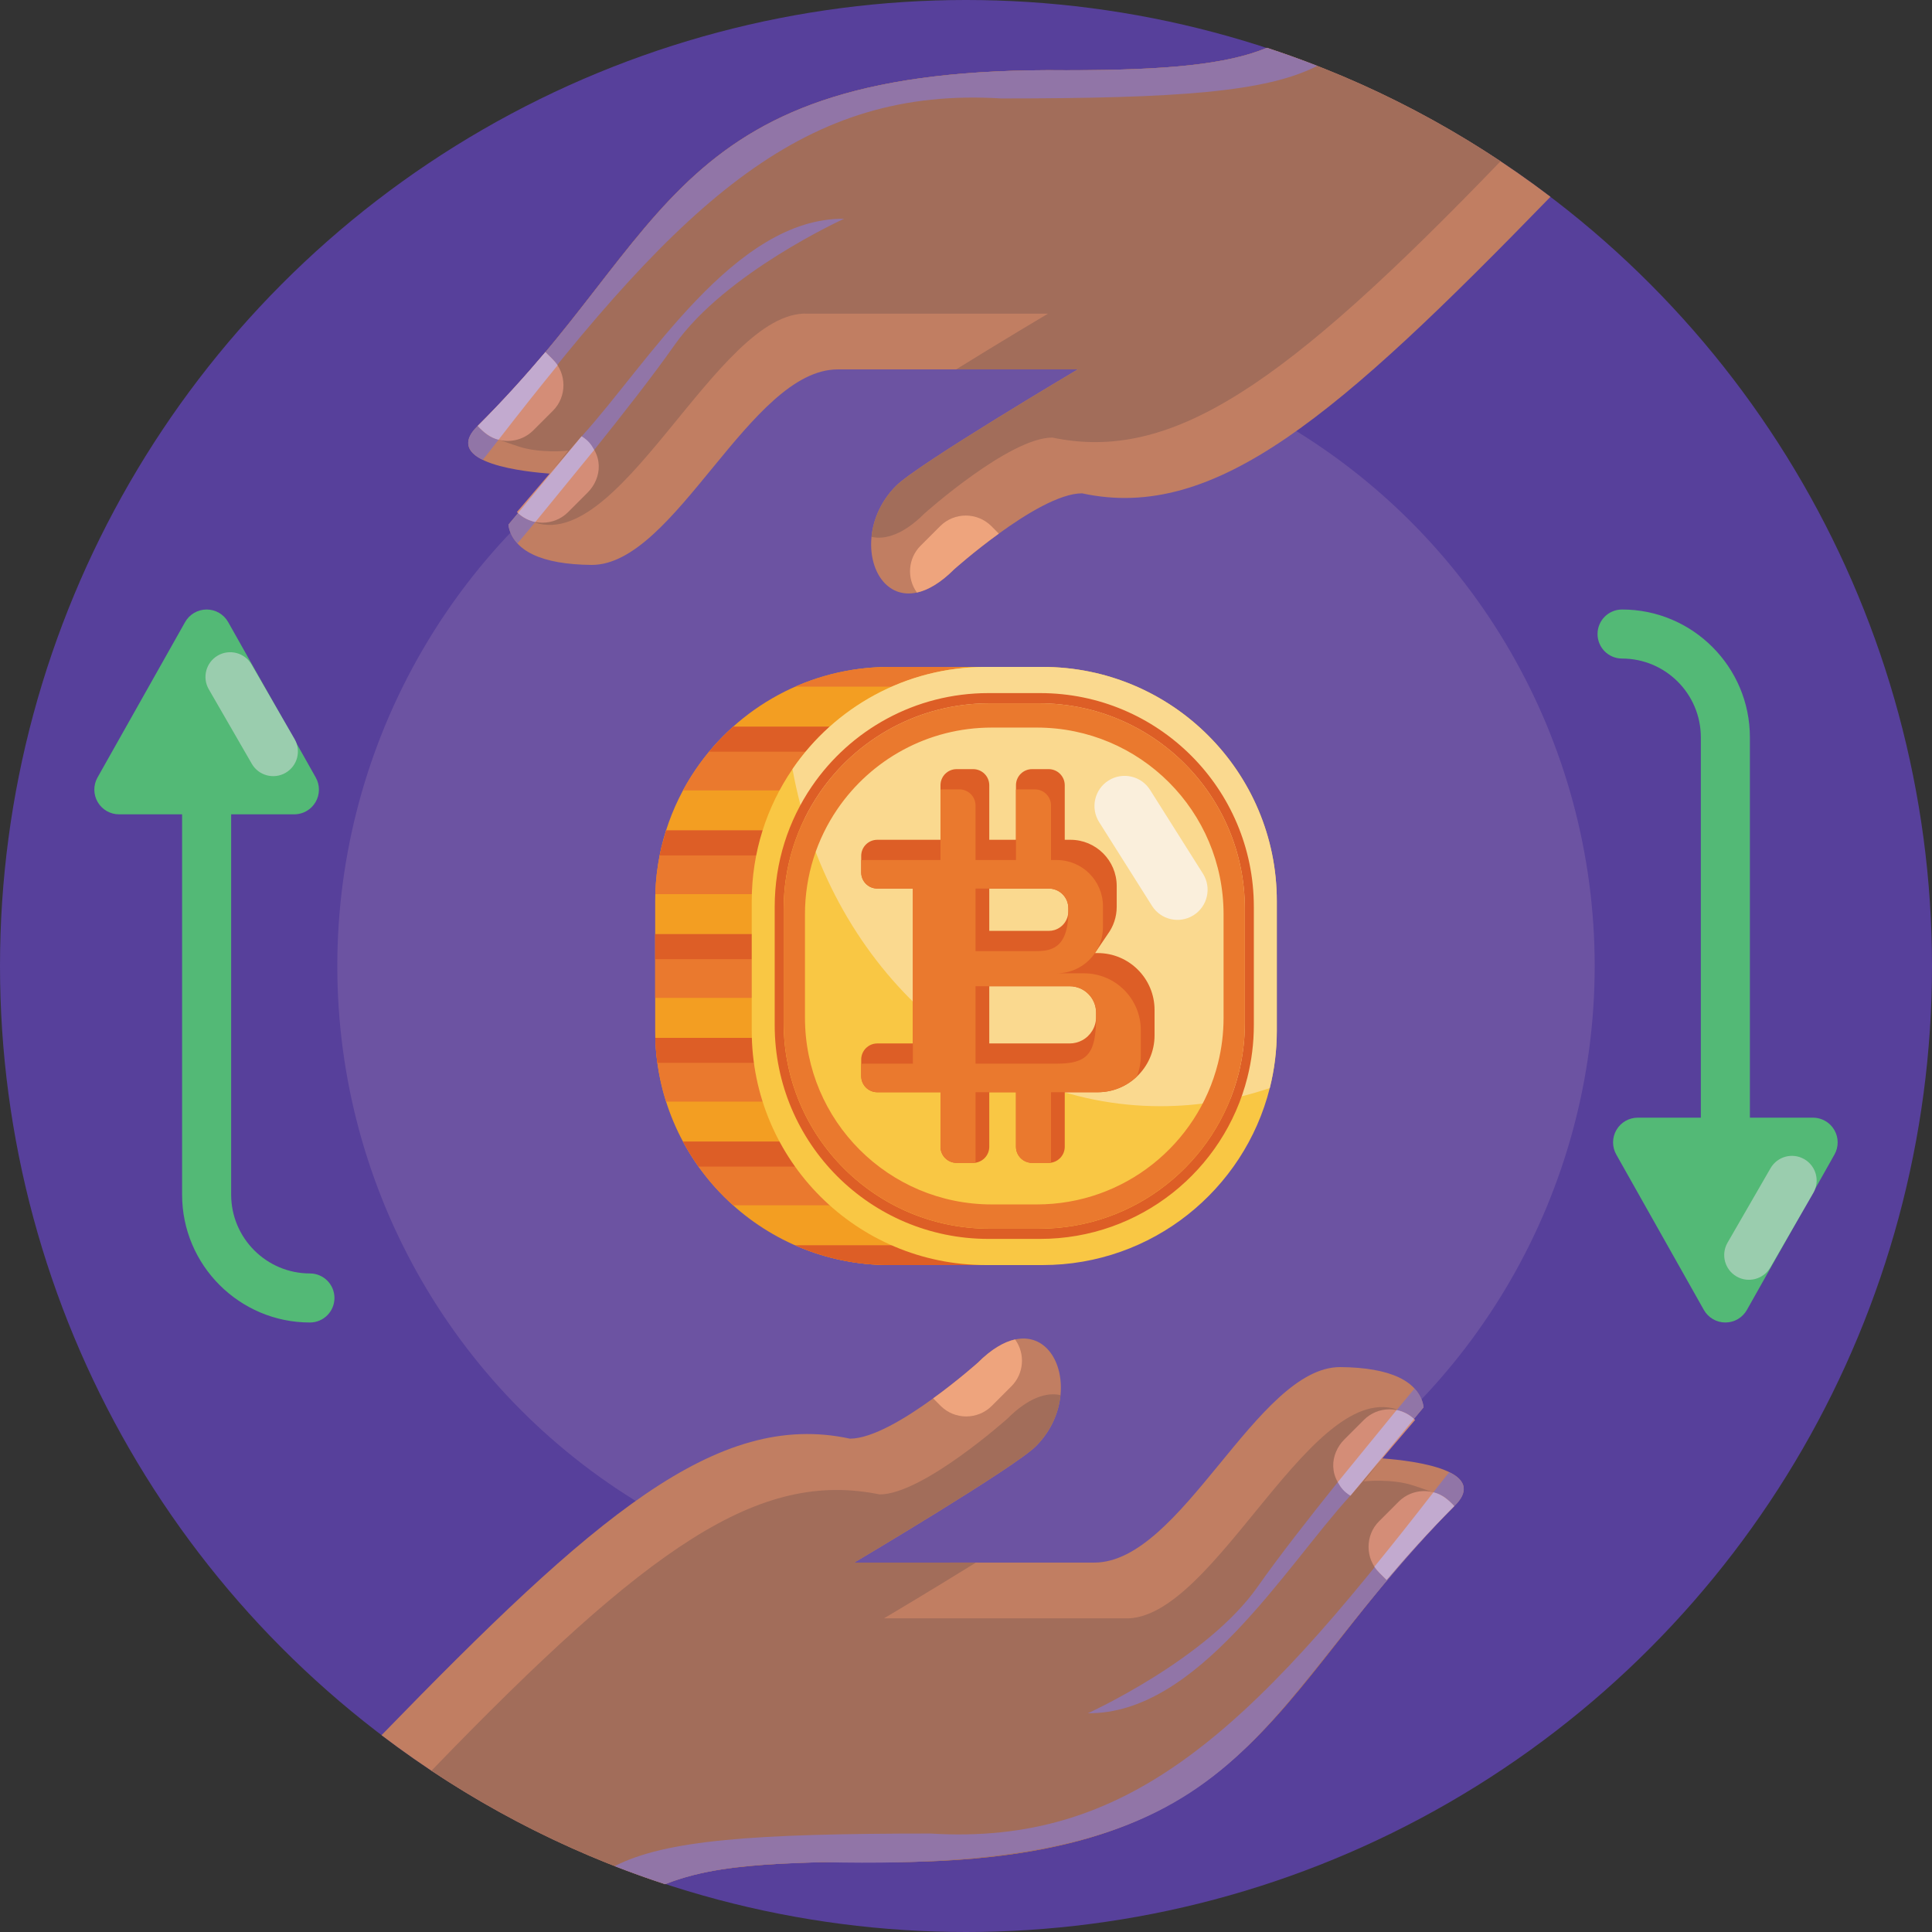 <svg id="Icons" enable-background="new 0 0 512 512" height="48" viewBox="0 0 512 512" width="48" xmlns="http://www.w3.org/2000/svg"><rect x="0" y="0" width="512" height="512" fill="#333333" stroke="none"/><g><circle cx="256" cy="256" fill="#57409b" r="256"/><circle cx="256" cy="256" fill="#6c53a2" r="166.61"/><g><g><g><path d="m272.647 176.743h-36.942c-21.298 0-40.093 10.726-51.27 27.072-6.813 9.962-10.8 22.014-10.8 34.993v34.383c0 34.277 27.788 62.065 62.07 62.065h36.942z" fill="#f39e22"/><g><path d="m173.633 247.556h65.445v16.888h-65.445z" fill="#ea792e"/><path d="m173.633 247.556h65.445v6.629h-65.445z" fill="#dd5e26"/></g><g><path d="m239.078 275.048v16.882h-62.561c-1.053-3.306-1.826-6.733-2.303-10.259-.302-2.171-.488-4.381-.548-6.623z" fill="#ea792e"/><path d="m239.078 275.048v6.623h-64.864c-.302-2.171-.488-4.381-.548-6.623z" fill="#dd5e26"/></g><g><path d="m254.984 302.534v16.888h-60.691c-3.427-3.065-6.508-6.508-9.179-10.264-1.508-2.111-2.884-4.326-4.118-6.623h73.988z" fill="#ea792e"/><path d="m254.984 302.534v6.623h-69.87c-1.508-2.111-2.884-4.326-4.118-6.623z" fill="#dd5e26"/></g><g><path d="m265.588 330.026v5.231h-29.882c-8.888 0-17.332-1.864-24.975-5.231z" fill="#ea792e"/><path d="m265.588 330.026v5.231h-29.882c-8.888 0-17.332-1.864-24.975-5.231z" fill="#dd5e26"/></g><g><path d="m239.078 220.07v16.882h-65.417c.104-3.504.493-6.925 1.157-10.259.143-.724.296-1.442.472-2.16l1.228-4.463z" fill="#ea792e"/><path d="m239.078 220.07v6.623h-64.261c.143-.724.296-1.442.472-2.16l1.228-4.463z" fill="#dd5e26"/></g><g><path d="m255.582 192.578v16.888h-74.59c1.047-1.952 2.199-3.838 3.443-5.653 1.091-1.59 2.254-3.131 3.482-4.611 1.957-2.363 4.09-4.578 6.377-6.623h61.288z" fill="#ea792e"/><path d="m255.582 192.578v6.623h-67.665c1.957-2.363 4.09-4.578 6.377-6.623z" fill="#dd5e26"/></g><g><path d="m268.346 179.288v2.687h-57.615c7.638-3.367 16.087-5.231 24.975-5.231h15.007c6.124 0 12.046.888 17.633 2.544z" fill="#ea792e"/></g></g><path d="m338.367 238.808v34.383c0 5.228-.647 10.302-1.866 15.153-6.76 26.95-31.149 46.912-60.204 46.912h-15.01c-34.283 0-62.07-27.788-62.07-62.065v-34.383c0-12.979 3.987-25.031 10.8-34.993 11.177-16.346 29.972-27.072 51.27-27.072h15.01c34.282 0 62.07 27.788 62.07 62.065z" fill="#f9c744"/><path d="m338.367 238.808v34.383c0 5.228-.647 10.302-1.866 15.153-9.162 3.128-18.886 4.809-28.959 4.809-48.142 0-88.299-38.365-97.524-89.338 11.177-16.346 29.972-27.072 51.27-27.072h15.01c34.281 0 62.069 27.788 62.069 62.065z" fill="#fad98f"/><path d="m293.768 206.845c-3.73 2.354-4.844 7.286-2.49 11.016l14.01 22.194c2.354 3.73 7.286 4.844 11.016 2.49 3.73-2.354 4.844-7.286 2.49-11.016l-14.01-22.194c-2.355-3.729-7.287-4.844-11.016-2.49z" fill="#faefdc"/><g><path d="m275.64 183.678h-13.697c-19.435 0-36.586 9.787-46.784 24.703-6.217 9.091-9.855 20.088-9.855 31.931v31.375c0 31.278 25.356 56.635 56.639 56.635h13.697c26.513 0 48.768-18.215 54.936-42.807 1.113-4.427 1.703-9.057 1.703-13.827v-31.375c.001-31.279-25.356-56.635-56.639-56.635zm54.264 87.423c0 4.592-.568 9.049-1.639 13.31-5.938 23.672-27.36 41.206-52.881 41.206h-13.184c-30.113 0-54.52-24.408-54.52-54.516v-30.201c0-11.401 3.502-21.986 9.486-30.737 9.817-14.358 26.326-23.779 45.034-23.779h13.184c30.113 0 54.52 24.408 54.52 54.516z" fill="#dd5e26"/><path d="m275.384 186.384h-13.184c-18.707 0-35.217 9.421-45.034 23.779-5.984 8.751-9.486 19.336-9.486 30.737v30.201c0 30.108 24.408 54.516 54.52 54.516h13.184c25.521 0 46.943-17.534 52.881-41.206 1.071-4.261 1.639-8.718 1.639-13.31v-30.201c0-30.109-24.407-54.516-54.52-54.516zm48.875 83.322c0 4.168-.516 8.213-1.488 12.08-5.389 21.485-24.833 37.4-47.996 37.4h-11.966c-27.331 0-49.484-22.153-49.484-49.48v-27.411c0-10.347 3.179-19.955 8.61-27.897 8.91-13.031 23.895-21.582 40.874-21.582h11.966c27.331 0 49.484 22.153 49.484 49.48z" fill="#ea792e"/></g></g><g><path d="m290.901 252.571h-.727l3.392-5.009h-.005c1.495-2.03 2.379-4.539 2.379-7.256v-5.49c0-6.775-5.49-12.265-12.265-12.265h-1.506v-14.452c0-2.356-1.91-4.271-4.271-4.271h-4.384c-2.361 0-4.271 1.915-4.271 4.271v14.452h-7.077v-14.452c0-2.356-1.91-4.271-4.271-4.271h-4.384c-2.361 0-4.271 1.915-4.271 4.271v14.452h-16.741c-2.361 0-4.271 1.91-4.271 4.271v4.384c0 2.361 1.91 4.271 4.271 4.271h9.423v41.046h-9.423c-2.361 0-4.271 1.91-4.271 4.271v4.384c0 2.361 1.91 4.271 4.271 4.271h16.741v14.452c0 2.356 1.91 4.271 4.271 4.271h4.384c.215 0 .425-.015.63-.046 2.064-.307 3.641-2.084 3.641-4.225v-14.452h7.077v14.452c0 2.356 1.91 4.271 4.271 4.271h4.384c.215 0 .425-.015.63-.046 2.064-.307 3.641-2.084 3.641-4.225v-14.452h8.732c4.005 0 7.651-1.562 10.35-4.128 2.904-2.735 4.717-6.627 4.717-10.939v-6.745c-.001-8.321-6.75-15.066-15.067-15.066zm-28.735-17.094h15.773c2.858 0 5.178 2.32 5.178 5.183v.855c0 2.33-1.536 4.292-3.641 4.947-.487.149-1.004.23-1.536.23h-15.773v-11.215zm28.31 34.045c0 2.668-1.49 4.988-3.687 6.171-.988.527-2.115.83-3.313.83h-21.309v-15.159h21.309c3.866 0 7.001 3.134 7.001 7.001v1.157z" fill="#dd5e26"/><path d="m287.255 257.938h-7.221c4.215 0 7.933-2.125 10.14-5.367.62-.901 1.116-1.89 1.47-2.945.425-1.239.655-2.571.655-3.954v-5.49c0-6.775-5.49-12.265-12.265-12.265h-1.506v-14.452c0-2.356-1.91-4.271-4.271-4.271h-4.389c-.21 0-.42.015-.625.046v18.677h-10.719v-14.452c0-2.356-1.915-4.271-4.271-4.271h-4.389c-.21 0-.42.015-.625.046v18.677h-20.387c-.21 0-.42.015-.625.046v3.242c0 2.361 1.91 4.271 4.271 4.271h9.423v46.413h-13.069c-.21 0-.42.015-.625.046v3.242c0 2.361 1.91 4.271 4.271 4.271h16.741v14.452c0 2.356 1.91 4.271 4.271 4.271h4.384c.215 0 .425-.015.63-.046v-18.677h10.719v14.452c0 2.356 1.91 4.271 4.271 4.271h4.384c.215 0 .425-.015.63-.046v-18.677h12.373c4.005 0 7.651-1.562 10.35-4.128.691-1.726 1.07-3.605 1.07-5.572v-6.745c0-8.32-6.744-15.065-15.066-15.065zm-28.73-22.461h19.414c2.858 0 5.178 2.32 5.178 5.183v.855c0 10.135-4.886 10.545-8.824 10.545h-15.768zm31.951 34.045c0 9.981-2.427 12.368-10.642 12.368h-21.309v-20.526h24.95c3.866 0 7.001 3.134 7.001 7.001z" fill="#ea792e"/></g></g><g><path d="m386.3 398.17c-51.965 51.574-53.097 97.781-159.371 95.219-6.853.021-13.753.15-20.569.541-10.167.661-20.621 1.562-30.11 5.4-27.128-8.878-52.571-22.309-75.14-39.49 56.336-57.979 88.854-86.226 124.13-78.579 5.92-.001 14.86-5.441 22.06-10.681 6.66-4.81 11.84-9.45 11.84-9.45 3.6-3.6 6.94-5.52 9.87-6.16 7.96-1.74 12.91 5.95 12.03 14.75-.45 4.61-2.49 9.51-6.53 13.55-5.69 5.69-48.13 30.83-48.13 30.83 3.534-.025 51.819.018 63.62 0 23.23 0 43.05-51.81 65.16-51.81 13.292.099 21.013 3.715 22.1 10.67l-2.55 3.05v.02c-1.306 1.605-7.27 8.713-8.7 10.43 4.536.347 28.2 2.187 20.29 11.71z" fill="#c17e62"/><path d="m383.35 396.86c-2.537-1.084-6.628-2.481-8.72-3.16-5.71-1.94-13.21-1.13-13.21-1.13 3.297-4.114 9.871-12.288 13.22-16.46-.6-.46-1.33-1.07-2.2-1.64-.002-.009-.027-.03-.04-.03-23.81-12.616-50.214 55.684-74.52 54.439-15.41.001-63.62.001-63.62.001s12.17-7.21 24.36-14.78c-16.42 0-32.24 0-32.24 0s42.44-25.14 48.13-30.83c4.04-4.04 6.08-8.94 6.53-13.55-3.73-.84-8.57.74-14.02 6.19 0 0-22.5 20.13-33.9 20.13-31.891-6.495-60.927 13.287-118.78 73.22 18.996 12.662 40.009 22.912 61.91 30.07 9.49-3.838 19.943-4.739 30.11-5.4 6.817-.392 13.716-.521 20.57-.54 106.259 2.568 107.424-43.656 159.37-95.22-.98-.46-1.97-.9-2.95-1.31z" fill="#a26d5a"/><path d="m384.04 390.15c-1.336 1.657-2.82 3.575-4.17 5.32.003.015-.008.019-.01.03h-.01c-49.253 64.417-81.471 93.588-133.181 90.408-47.089.002-70.269 1.722-83.769 8.632 4.39 1.72 8.84 3.31 13.35 4.79 13.178-5.158 27.704-5.343 41.71-5.84 114.95 2.808 110.735-36.334 167.429-94.361 3.774-3.502 3.302-6.874-1.349-8.979z" fill="#9175a7"/><path d="m377.258 372.96c-1.976 2.381-9.088 10.96-11.196 13.501 0 0-8.207 9.899-8.207 9.899-17.422 19.096-40.49 57.956-69.544 57.664 0 0 31.472-14.27 44.967-33.51 5.379-7.671 13.466-18.042 21.249-27.736 5.688-7.095 11.231-13.828 15.588-19.099h.007c1.776-2.155 3.553-4.28 4.731-5.69 2.405 2.546 2.405 4.971 2.405 4.971z" fill="#9175a7"/><path d="m268.021 367.39-5.168 5.168c-3.751 3.751-9.835 3.751-13.586 0-.091-.075-1.954-1.96-1.967-1.974 6.655-4.815 11.837-9.454 11.837-9.454 3.603-3.603 6.945-5.52 9.87-6.162 2.73 3.75 2.399 9.038-.986 12.422z" fill="#eea47d"/><path d="m375.016 376.299c-3.751-3.751-9.831-3.751-13.582 0l-5.167 5.167c-3.751 3.751-4.63 10.415 1.605 14.901z" fill="#d48d77"/><path d="m374.721 376.033c-1.336-1.231-2.931-2.022-4.603-2.357l-15.58 19.089c.794 1.464 1.535 2.505 3.333 3.602z" fill="#c2aacf"/><path d="m385.387 399.131c-6.775 6.796-12.648 13.325-17.922 19.564-.018-.022-1.896-1.879-1.981-1.974-3.683-3.631-3.792-9.837 0-13.586 0 0 5.168-5.168 5.168-5.168 2.427-2.425 5.832-3.289 8.94-2.566.847.195 1.677.502 2.446.931.007-.007.007-.007.007 0 1.25.627 2.371 1.804 3.342 2.799z" fill="#d48d77"/><path d="m385.387 399.131c-6.775 6.796-12.648 13.325-17.922 19.564-.955-.976-2.511-2.355-3.229-3.511 4.928-6.035 10.131-12.592 15.616-19.684h.007c0-.007.007-.014.014-.021 2.192.503 4.029 2.013 5.514 3.652z" fill="#c2aacf"/></g><g><path d="m410.89 52.16c-56.336 57.979-88.854 86.226-124.13 78.579-5.92.001-14.86 5.441-22.06 10.681-6.66 4.81-11.84 9.45-11.84 9.45-3.6 3.6-6.94 5.52-9.87 6.16-7.96 1.74-12.91-5.95-12.03-14.75.45-4.61 2.49-9.51 6.53-13.55 5.69-5.69 48.13-30.83 48.13-30.83-3.534.025-51.819-.018-63.62 0-23.23 0-43.05 51.81-65.16 51.81-13.292-.099-21.013-3.715-22.1-10.67l2.55-3.05v-.021c.378-.476 8.072-9.674 8.7-10.43-.094.004-.156-.023-.3-.02-5.158-.391-29.377-2.501-19.08-12.65 51.86-50.921 50.135-95.383 155.99-94.25 26.67-.001 42.55-1.541 53.15-5.951 27.128 8.879 52.571 22.311 75.14 39.492z" fill="#c17e62"/><path d="m349.1 17.46c-4.39-1.72-8.84-3.31-13.35-4.79-10.6 4.41-26.48 5.95-53.15 5.95-106.385-1.197-104.437 44.095-156.9 95.21 3.399 1.652 8.469 3.441 11.67 4.47 5.71 1.94 13.21 1.13 13.21 1.13-3.322 4.14-9.847 12.267-13.22 16.46.6.46 1.33 1.07 2.2 1.64.002.009.027.03.04.03 23.81 12.616 50.214-55.684 74.52-54.439 15.41-.001 63.62-.001 63.62-.001s-12.17 7.21-24.36 14.78h32.24s-42.44 25.14-48.13 30.83c-4.04 4.04-6.08 8.94-6.53 13.55 3.73.84 8.57-.74 14.02-6.19 0 0 22.5-20.13 33.9-20.13 31.637 6.613 61.284-13.542 118.78-73.22-15.13-10.07-31.39-18.58-48.56-25.28z" fill="#a26d5a"/><path d="m335.75 12.67c-10.6 4.41-26.48 5.95-53.15 5.95-105.839-1.142-104.145 43.337-155.99 94.25-3.898 3.595-3.154 6.93 1.35 8.98 1.336-1.658 2.82-3.574 4.17-5.32-.003-.015.008-.019.01-.03h.01c49.253-64.417 81.471-93.588 133.181-90.408 47.089-.002 70.269-1.722 83.769-8.632-4.39-1.72-8.84-3.31-13.35-4.79z" fill="#9175a7"/><path d="m134.742 139.04c1.976-2.381 9.088-10.96 11.196-13.501 0 0 8.207-9.899 8.207-9.899 17.422-19.096 40.49-57.956 69.544-57.664 0 0-31.472 14.27-44.967 33.51-5.379 7.671-13.466 18.042-21.249 27.736-5.688 7.095-11.231 13.828-15.588 19.099h-.007c-1.776 2.155-3.553 4.28-4.731 5.69-2.405-2.546-2.405-4.971-2.405-4.971z" fill="#9175a7"/><path d="m243.979 144.61 5.168-5.168c3.751-3.751 9.835-3.751 13.586 0 .091.075 1.954 1.96 1.967 1.974-6.655 4.815-11.837 9.454-11.837 9.454-3.603 3.603-6.945 5.52-9.87 6.162-2.73-3.75-2.399-9.038.986-12.422z" fill="#eea47d"/><path d="m136.984 135.701c3.751 3.751 9.832 3.751 13.582 0l5.167-5.167c3.751-3.751 4.63-10.415-1.605-14.901z" fill="#d48d77"/><path d="m137.278 135.967c1.336 1.231 2.931 2.022 4.603 2.357l15.58-19.089c-.794-1.464-1.536-2.505-3.333-3.602z" fill="#c2aacf"/><path d="m126.613 112.869c6.775-6.796 12.648-13.325 17.922-19.564.018.022 1.896 1.879 1.981 1.974 3.683 3.631 3.792 9.837 0 13.586 0 0-5.168 5.168-5.168 5.168-2.427 2.425-5.832 3.289-8.94 2.566-.847-.195-1.677-.502-2.446-.931-.007.007-.007.007-.007 0-1.25-.627-2.371-1.804-3.342-2.799z" fill="#d48d77"/><path d="m126.613 112.869c6.775-6.796 12.648-13.325 17.922-19.564.955.976 2.511 2.355 3.229 3.511-4.928 6.035-10.131 12.592-15.616 19.684h-.007c0 .007-.007.014-.014.021-2.192-.503-4.029-2.013-5.514-3.652z" fill="#c2aacf"/></g><g><g><path d="m486.105 299.438c-.286-.491-.632-.935-1.024-1.327-1.213-1.212-2.871-1.918-4.631-1.918l-16.661.001h-.049v-100.794c0-18.679-15.196-33.876-33.876-33.876-3.59 0-6.5 2.91-6.5 6.5s2.91 6.5 6.5 6.5c11.511 0 20.876 9.365 20.876 20.876v100.793h-.049-16.662c-2.328 0-4.48 1.235-5.654 3.245-1.174 2.009-1.193 4.491-.05 6.518l23.211 41.185c1.162 2.062 3.342 3.334 5.706 3.334s4.544-1.274 5.705-3.333l23.211-41.186c1.141-2.027 1.122-4.509-.053-6.518z" fill="#53b976"/><g><path d="m478.157 307.19c-3.132-1.808-7.138-.735-8.946 2.397l-11.401 19.747c-1.808 3.132-.735 7.138 2.397 8.946 3.132 1.808 7.138.735 8.946-2.397l11.401-19.747c1.808-3.132.735-7.138-2.397-8.946z" fill="#9acdae"/></g></g><g><path d="m82.136 337.476c-11.511 0-20.876-9.365-20.876-20.876v-100.793h.049 16.661c1.76 0 3.419-.706 4.631-1.918.392-.392.738-.836 1.024-1.327 1.175-2.009 1.193-4.492.051-6.519l-23.211-41.186c-1.161-2.059-3.341-3.333-5.705-3.333s-4.544 1.272-5.706 3.334l-23.211 41.185c-1.143 2.027-1.124 4.509.05 6.518 1.175 2.011 3.327 3.245 5.654 3.245l16.662.001h.049v100.793c0 18.68 15.197 33.876 33.876 33.876 3.59 0 6.5-2.91 6.5-6.5s-2.908-6.5-6.498-6.5z" fill="#53b976"/><g><path d="m75.676 204.81c-3.132 1.808-7.138.735-8.946-2.397l-11.401-19.747c-1.808-3.132-.735-7.138 2.397-8.946 3.132-1.808 7.138-.735 8.946 2.397l11.401 19.747c1.809 3.132.735 7.138-2.397 8.946z" fill="#9acdae"/></g></g></g></g></svg>